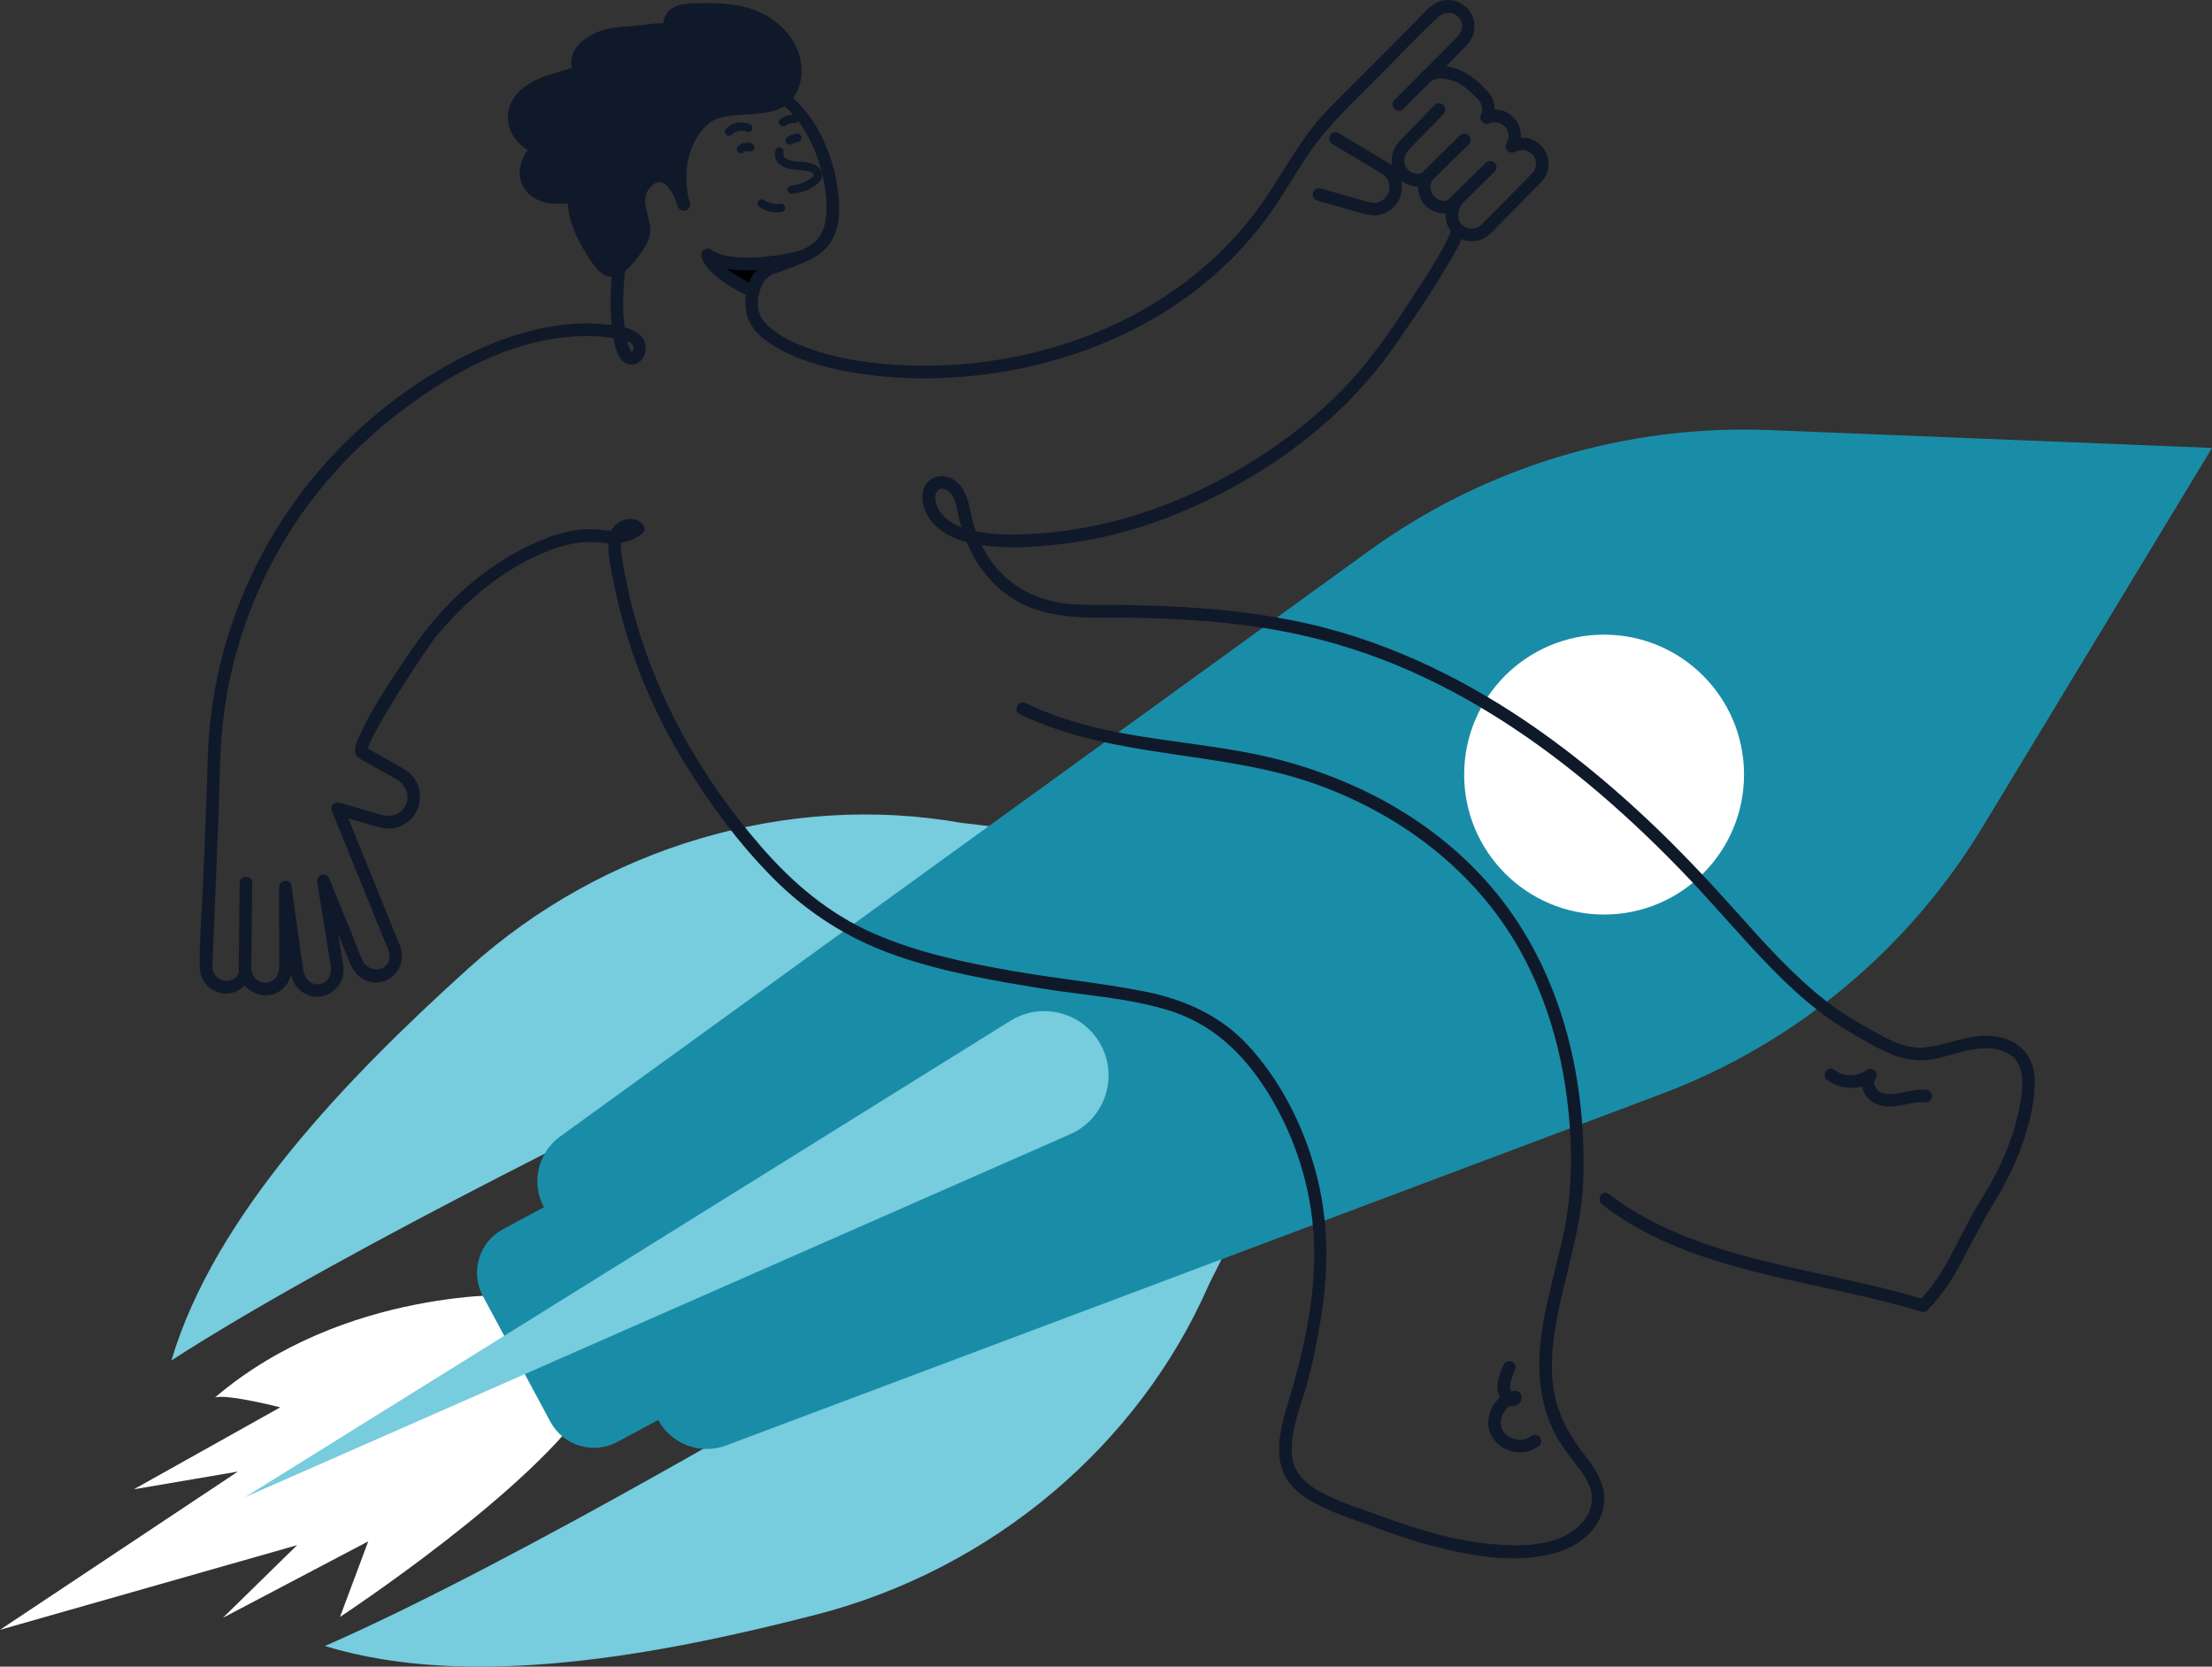<?xml version="1.0" encoding="UTF-8"?> <svg xmlns="http://www.w3.org/2000/svg" id="_Слой_2" data-name="Слой 2" viewBox="0 0 950 715.77"><rect x="0" y="0" width="950" height="715.77" fill="#333333" stroke="none"/> <defs> <style> .cls-1 { fill: #fff; } .cls-2 { fill: #10192a; } .cls-3 { fill: #198da7; } .cls-4 { fill: #77ccde; } </style> </defs> <g id="Layer_2" data-name="Layer 2"> <g> <path class="cls-1" d="M222.45,556.12s-74.22-3.53-130.08,44.01c5.7-1.46,27.99,4.28,27.99,4.28l-62.88,35.19,44.7-7.61L0,699.95l127.6-36.36-31.87,31.21,62.43-32.85-12.13,32.46s84.35-55.43,108.28-94.31"></path> <g> <path class="cls-4" d="M541.06,507.97l-21.83,43.63c-30.14,69.17-93.26,122.42-168.68,141.83-67.74,17.43-148.53,32.56-211.02,13.48,83.84-36.64,223.51-120.1,223.51-120.1"></path> <path class="cls-4" d="M461.13,359.22l-48.43-5.87c-74.31-13.05-153.56,10.21-211.37,62.38-51.92,46.86-109.13,105.88-127.71,168.53,76.83-49.69,223.51-120.1,223.51-120.1"></path> </g> <path class="cls-3" d="M851.42,355.23l98.58-162.85-190.21-7.68c-61.49-2.48-122.03,15.79-171.87,51.88L240.56,488.1c-9.59,6.95-12.57,19.92-6.96,30.35h0s-17.55,9.43-17.55,9.43c-10.33,5.55-14.21,18.43-8.66,28.76l28.99,53.96c5.55,10.33,18.43,14.21,28.76,8.66l17.55-9.43h0c5.61,10.43,18.07,15.11,29.15,10.95l401.45-150.85c57.61-21.65,106.26-62.04,138.13-114.69Z"></path> <path class="cls-4" d="M433.91,438.42L105.19,643l354.42-155.88c14.74-6.48,20.82-24.15,13.2-38.33h0c-7.54-14.04-25.37-18.79-38.9-10.37Z"></path> <circle class="cls-1" cx="688.92" cy="332.66" r="60.1"></circle> <path class="cls-2" d="M333.07,64.56c-.37,1.65-.39,3.37,.62,4.81,.91,1.3,2.24,2.11,3.7,2.66,2.85,1.07,5.94,.78,8.89,1.33,.98,.18,2.64,.44,3.09,1.51,.37,.88-.82,1.52-1.44,1.94-2.34,1.63-5.08,2.61-7.93,2.79-.97,.06-1.8,.79-1.8,1.8s.83,1.86,1.8,1.8c2.61-.16,5.12-.8,7.47-1.95,1.12-.54,2.16-1.21,3.14-1.97,1.06-.82,2.07-1.79,2.36-3.15,.63-2.9-1.74-5.1-4.27-5.91s-5.05-.67-7.56-1c-1.24-.16-2.55-.45-3.63-1.11s-1.23-1.44-.97-2.6c.51-2.26-2.97-3.23-3.48-.96h0Z"></path> <path class="cls-2" d="M602.64,46.8c8.97-8.99,18.09-17.86,26.92-26.99,2.96-3.06,4.5-7.13,3.36-11.38-1.59-5.96-7.95-9.66-13.92-8.06-4.54,1.21-8.07,5.91-11.26,9.11l-34.15,34.23c-3.69,3.7-7.04,7.25-10.26,11.41-8.53,11-14.84,23.38-23.07,34.57-24.73,33.65-62.43,54.93-102.96,63.25-17.38,3.57-35.27,4.85-52.98,3.7-13.74-.89-27.8-3.17-40.62-8.41-4.3-1.76-8.84-4.08-12.28-6.94-2.84-2.36-4.8-4.72-5.59-7.78-1.01-3.92-.11-10.86,3.81-14.26,3.69-3.2,8.91-4.18,13.4-5.75,5.35-1.87,10.44-4.46,13.62-9.34,4.58-7,4.09-16.22,2.94-24.12-3.28-22.55-19.76-51.18-46.47-45.33-12.83,2.81-24.49,11.79-32.49,21.97-9.2,11.69-13.2,26.28-15.26,40.78s-4.41,29.84-2.4,44.37c.64,4.61,1.78,14.88,8.3,14.73,5.69-.13,7.68-7.59,4.61-11.54-3.67-4.73-11.15-5.21-16.64-5.75-6.43-.63-12.91-.39-19.31,.47-13.55,1.81-26.56,6.39-38.8,12.38-24.36,11.92-46.58,29.56-64.22,50.12-19.41,22.61-33.53,49.65-41.17,78.44-3.8,14.3-6.01,29.06-6.5,43.85-.23,6.98-.46,13.97-.7,20.95-.36,10.65-.84,21.29-1.27,31.93-.51,12.49-1.6,25.11-1.54,37.61,.03,5.61,3.77,10.55,9.41,11.54s10.91-2.58,12.85-7.95h-5.22c2.29,9.03,14,12.17,19.99,4.64,2.93-3.68,2.47-8.12,2.46-12.5,0-9.93-.02-19.87-.02-29.8l-5.32,.72c1.72,12.31,2.83,24.86,5.17,37.06,1.02,5.3,5.69,9.33,11.14,9.34,6.11,0,11.18-5.09,11.36-11.15,.06-2.21-.52-4.55-.87-6.72-.63-3.9-1.25-7.81-1.88-11.71-1.12-7-2.25-14.01-3.37-21.01l-5.22,1.44c3.26,8.03,6.51,16.05,9.77,24.08,1.5,3.7,2.97,7.41,4.5,11.09,2.32,5.58,7.83,9.18,13.97,7.43,6.47-1.84,9.68-8.91,7.43-15.07-.86-2.38-1.91-4.7-2.86-7.05-4.1-10.12-8.21-20.24-12.31-30.36-3.04-7.5-6.08-15-9.12-22.5l-3.33,3.33c5.34,1.57,10.67,3.15,16.01,4.72,2.66,.78,5.21,1.52,8.03,1.18,4.87-.58,9.09-3.78,11-8.29s1.22-9.9-1.84-13.79c-1.8-2.28-4.16-3.57-6.62-4.95l-9.04-5.07-3.71-2.08c-1.31-.73-1.27-1.23-.46,.22,.37,.66,.01,.76,.31-.25,.26-.88,.59-1.73,.96-2.57,1.19-2.71,2.63-5.31,4.08-7.89,3.62-6.44,7.54-12.71,11.53-18.92,3.28-5.1,6.61-10.18,10.06-15.17,.47-.68,.94-1.35,1.41-2.02,.16-.22,.32-.45,.48-.67,.12-.16,.33-.42-.21,.28,.57-.73,1.18-1.44,1.77-2.15,4.07-4.85,8.42-9.46,13.07-13.75,10.76-9.93,23.53-18.41,37.44-23.23,6.79-2.36,13.29-3.16,20.41-2.36,6.54,.73,11.8,0,17.12-4.13,1.18-.91,.91-2.87,0-3.83-2.64-2.79-6.76-2.9-9.98-1-3.85,2.27-5.04,6.83-4.87,11.03,.21,5.39,1.51,10.89,2.58,16.16s2.33,10.56,3.77,15.77c5.78,20.96,14.56,41.06,25.86,59.62s23.76,35.45,38.6,50.39c15.08,15.18,32.64,26.25,52.84,33.29s41.9,10.78,63.21,14.22c18.32,2.95,37.52,3.96,55.25,9.75,19.49,6.36,33.06,20.78,43.18,38.18,11.13,19.12,17.46,41.27,17.91,63.41s-4.73,45.08-11.2,66.44c-2.56,8.46-5.2,17.83-3.15,26.68,1.86,8.04,8.2,13.1,15.18,16.78,7.67,4.04,15.97,6.69,24.1,9.62s15.56,5.69,23.61,7.86c17.41,4.69,37.66,8.63,55.41,3.46,8.34-2.43,16.11-7.83,19.38-16.16,3.75-9.54-1.19-18.06-6.95-25.46-6.55-8.41-11.55-17-13.4-27.65-1.76-10.1-.72-20.55,1.13-30.55,3.7-20.02,10.76-39.44,11.44-59.95,.71-21.28-1.44-42.79-7.04-63.36s-14.74-40.09-27.74-56.96c-12.35-16.02-27.93-29.35-45.31-39.66s-37.7-18.16-58.02-22.59c-22.56-4.92-45.72-6.28-68.26-11.32-11.36-2.54-22.47-6.06-32.95-11.16-3.12-1.52-5.87,3.15-2.73,4.68,39.95,19.44,86.03,15.34,127.42,30.17,37.79,13.54,70.75,39.09,89.47,75.02,9.6,18.41,15.43,38.74,18.09,59.29,2.61,20.14,2.65,40.52-1.75,60.4s-10.7,38.05-10,57.71c.33,9.37,2.5,18.59,6.89,26.9,2.3,4.36,5.28,8.21,8.3,12.08,2.84,3.64,5.93,7.56,6.98,12.15,2.26,9.82-6.3,17.85-14.84,20.72s-17.11,2.86-25.65,2.21c-17.48-1.34-34.27-6.48-50.62-12.52-7.87-2.91-15.94-5.36-23.44-9.19-7.38-3.76-13.51-8.64-13.96-17.52s2.87-17.74,5.46-26.15c3.08-10.02,5.07-20.43,6.84-30.75,3.73-21.73,3.63-43.45-2.27-64.8-5.38-19.5-15.05-38.48-28.81-53.42-11.92-12.94-27.62-19.85-44.64-23.2-18.57-3.66-37.53-5.47-56.18-8.73-20.44-3.57-41.21-7.86-60.28-16.29s-34.44-21.51-47.89-36.97c-27.57-31.69-48.34-69.38-57.31-110.56-1.08-4.96-2.06-9.97-2.78-15.01-.35-2.44-.75-5.31,.39-7.61,.85-1.7,3.28-3.33,4.91-1.61v-3.83c-4.97,3.86-10.28,2.76-16.07,2.24-6.1-.55-12.18,.58-17.96,2.48-11.54,3.78-22.4,10.06-31.98,17.45-12.71,9.81-22.86,21.57-31.64,34.85-7.35,11.12-15.37,22.53-20.67,34.82-1.35,3.13-2.76,6.75,.76,8.89,5,3.04,10.25,5.69,15.33,8.6,4.2,2.41,6.56,7.3,3.89,11.86-2.37,4.04-6.68,4.62-10.8,3.43-5.8-1.68-11.58-3.41-17.37-5.12-1.82-.54-4.12,1.37-3.33,3.33,6.11,15.07,12.22,30.14,18.34,45.21l4.44,10.96c.7,1.72,1.82,3.72,2.08,5.59,1.02,7.33-8.78,8.88-11.59,2.75-1.5-3.28-2.73-6.73-4.08-10.07-3.37-8.31-6.74-16.62-10.11-24.93-1.31-3.23-5.78-2.03-5.22,1.44,1.88,11.7,3.75,23.39,5.63,35.09,.48,2.98,.31,6.12-2.67,7.87-4.31,2.53-8.31-1-8.98-5.21-.99-6.15-1.72-12.34-2.58-18.51s-1.67-11.94-2.5-17.91c-.43-3.07-5.32-2.25-5.32,.72,0,7.86,.01,15.72,.02,23.57,0,3.76,.13,7.54,0,11.3-.24,7.23-9.99,8.61-11.83,1.35-.7-2.75-4.36-2.38-5.22,0-2.38,6.61-11.52,4.55-11.62-2.18-.02-1.17,.1-2.35,.14-3.52l.8-19.45c.56-13.59,1.13-27.17,1.67-40.76,.48-11.99,.45-24.06,1.44-36.02,2.34-28.37,11.22-56.19,25.48-80.81,13.41-23.17,31.72-43.14,53.16-59.13s45.42-28.76,71.63-30.75c6.22-.47,12.54-.3,18.69,.8,2.07,.37,7.5,1,7.92,3.74,.06,.42-.11,1.23-.39,1.51-.86,.84-.9,0-1.3-.89-.83-1.88-1.26-4.11-1.65-6.13-2.7-13.82-.16-28.83,1.6-42.64s5.24-28.73,14.02-40.28c7.53-9.91,19.09-18.88,31.59-21.02,25.08-4.28,38.4,28.02,38.99,48.17,.18,6.15-.81,12.84-5.98,16.82-3.72,2.86-8.5,3.97-12.87,5.44-4.81,1.63-9.6,3.72-12.63,7.99-3.22,4.54-4.09,11.27-2.9,16.64,1.74,7.82,9.62,13.02,16.3,16.33,11.04,5.47,23.33,8.21,35.47,9.82,15.76,2.09,31.8,2.07,47.59,.27,37-4.21,73.07-18.16,101.29-42.82,7.8-6.81,14.89-14.4,21.22-22.6,7.62-9.87,13.37-20.89,20.53-31.07,7.76-11.04,17.28-19.95,26.77-29.47s18.15-18.68,27.57-27.64c3.18-3.02,8.53-2.84,10.19,1.81,1.2,3.34-.8,5.64-2.95,7.79-5.1,5.11-10.19,10.22-15.29,15.33-3.49,3.5-6.98,7-10.47,10.5-2.46,2.47,1.36,6.3,3.83,3.83h0Z"></path> <g> <path d="M343.53,110.44s-27.54,7.14-39.67-.94c2.31,8.09,19.64,15.59,19.64,15.59,0,0,1.42-8.28,7.35-9.91,5.93-1.64,12.68-4.73,12.68-4.73Z"></path> <path class="cls-2" d="M342.81,107.83c-3.17,.82-6.41,1.4-9.64,1.88-1.39,.21-2.47,.34-4.2,.52-1.63,.16-3.26,.28-4.9,.35s-3.36,.09-5.04,.04c-.81-.03-1.62-.07-2.43-.13-.4-.03-.8-.07-1.2-.11s-.88-.1-.9-.1c-1.74-.25-3.48-.61-5.16-1.15-1.53-.49-2.56-.94-4.11-1.96-1.98-1.3-4.64,.85-3.98,3.06,1.65,5.47,6.97,9.3,11.57,12.22,2.96,1.88,6.09,3.59,9.31,4.99,1.44,.62,3.64,.28,3.98-1.62,.2-1.12,.56-2.22,.98-3.27-.22,.56,.04-.09,.1-.21,.13-.26,.25-.52,.38-.77,.26-.5,.56-.97,.87-1.43s-.13,.12,.22-.3c.2-.24,.42-.47,.64-.69,.5-.49,.38-.43,1.07-.84,.6-.35,.63-.34,1.19-.51,.93-.28,1.87-.55,2.8-.85,1.66-.55,3.3-1.15,4.93-1.8,1.88-.74,3.76-1.52,5.6-2.36,1.33-.61,1.66-2.53,.97-3.7-.8-1.37-2.37-1.58-3.7-.97-1.96,.9-3.5,1.52-5.74,2.37-1.68,.64-3.38,1.23-5.1,1.75-1.54,.46-3.05,.91-4.37,1.87-3.24,2.34-5.38,6.37-6.06,10.28l3.98-1.62c-2.97-1.29-5.84-2.85-8.59-4.54-2.36-1.45-4.29-2.78-6.2-4.54-.47-.44-.93-.89-1.37-1.36-.18-.2-.36-.39-.53-.6-.11-.13-.22-.27-.33-.4,.16,.21,.14,.19-.04-.06-.31-.43-.6-.87-.85-1.34-.13-.24-.25-.48-.36-.73,.26,.59-.08-.29-.11-.4l-3.98,3.06c5.74,3.76,13.22,4.35,19.9,4.21,6.09-.12,12.19-.95,18.15-2.16,1.24-.25,2.48-.52,3.71-.83,3.37-.87,1.94-6.1-1.44-5.22Z"></path> </g> <path class="cls-2" d="M616.14,45.12c-3.42,3.52-6.85,7.03-10.27,10.55-1.55,1.59-3.11,3.18-4.65,4.77-2.98,3.09-4.37,7.53-3.08,11.71,1.9,6.19,8.99,9.65,15.02,7.16l-3.06-3.98c-1.97,4.56-1.28,9.99,2.59,13.39s9.04,3.8,13.38,1.37l-3.7-3.7c-2.41,4.16-2.06,9.31,.95,13.06,2.82,3.51,7.76,5.03,12.07,3.69,3.83-1.19,6.5-4.63,9.23-7.39,3.77-3.83,7.55-7.65,11.32-11.48l4.37-4.44c.98-.99,1.98-1.95,2.78-3.09,2.99-4.29,2.41-10.17-1-14.03s-9.58-4.72-14.16-2.15l3.7,3.7c2.48-4.28,2.02-9.59-1.19-13.35s-8.39-4.84-12.73-3.05l3.06,3.98c1.61-3.73,1.57-8.06-.89-11.45-1.27-1.74-2.96-3.15-4.51-4.62-4.25-4.05-9.32-6.9-15.27-7.41-3.78-.32-7.69,.76-10.33,3.58-2.38,2.54,1.44,6.38,3.83,3.83,.75-.8,1.54-1.35,2.39-1.62,1.29-.4,1.94-.48,3.33-.43,2.28,.08,4.9,.89,7.01,1.97,3.25,1.66,5.59,4.19,8.32,6.86,1.72,1.69,2.42,4.32,1.45,6.56-.44,1.02-.53,2.07,.21,3.01,.61,.77,1.85,1.38,2.85,.97,2.54-1.04,5.31-.75,7.22,1.38,1.8,2,1.9,4.82,.59,7.07-1.37,2.37,1.36,5.02,3.7,3.7,2.56-1.44,5.85-.98,7.74,1.45s1.65,5.59-.37,7.74c-1.72,1.83-3.54,3.59-5.3,5.38-5.43,5.5-10.79,11.08-16.28,16.52-1.85,1.83-4.46,2.43-6.77,1.38-3.36-1.53-4.4-5.52-2.63-8.58,1.37-2.37-1.35-5.02-3.7-3.7-2.17,1.22-4.83,1.13-6.82-.52s-2.75-4.49-1.74-6.83c.44-1.02,.53-2.07-.21-3.01-.61-.77-1.85-1.38-2.85-.97-3.65,1.51-7.96-.23-8.6-4.37-.34-2.19,.71-4.21,2.36-5.9,3.62-3.72,7.24-7.44,10.86-11.15,1.21-1.24,2.42-2.49,3.63-3.73,2.43-2.5-1.39-6.33-3.83-3.83h0Z"></path> <path class="cls-2" d="M626.96,58.18c-4.81,4.73-9.61,9.46-14.42,14.19-.68,.67-1.36,1.34-2.05,2.01-1.01,.99-1.07,2.84,0,3.83s2.75,1.06,3.83,0c4.81-4.73,9.61-9.46,14.42-14.19,.68-.67,1.36-1.34,2.05-2.01,1.01-.99,1.07-2.84,0-3.83s-2.75-1.06-3.83,0h0Z"></path> <path class="cls-2" d="M638.1,69.9c-4.81,4.73-9.61,9.46-14.42,14.19-.68,.67-1.36,1.34-2.05,2.01-1.01,.99-1.07,2.84,0,3.83s2.75,1.06,3.83,0c4.81-4.73,9.61-9.46,14.42-14.19,.68-.67,1.36-1.34,2.05-2.01,1.01-.99,1.07-2.84,0-3.83s-2.75-1.06-3.83,0h0Z"></path> <path class="cls-2" d="M102.91,379.18c-.12,11.9-.24,23.8-.36,35.69-.02,1.69-.03,3.38-.05,5.07-.03,3.49,5.38,3.49,5.41,0,.12-11.9,.24-23.8,.36-35.69,.02-1.69,.03-3.38,.05-5.07,.03-3.49-5.38-3.49-5.41,0h0Z"></path> <path class="cls-2" d="M623.41,98.53c.04,.43,.02-.35,.08-.5-.09,.23-.1,.52-.18,.76-.16,.5-.34,.99-.52,1.48-.32,.85,.14-.26-.21,.49-.2,.45-.4,.89-.62,1.33-3.71,7.77-8.47,15.08-13.16,22.28-9.42,14.49-19,29.08-30.97,41.63s-26.27,23.78-41.37,32.99c-29.51,18.01-62.67,29.43-97.37,30.48-6.08,.18-12.26,.09-18.26-.98-5.26-.93-10.93-2.52-14.93-6.26-1.89-1.77-3.36-3.99-4.01-6.52-.84-3.26,.61-7.32,4.58-5.28s4.29,7.32,5.13,11.06,1.89,7.21,3.27,10.67c4.79,11.97,13.25,22.18,25.1,27.65,14.84,6.85,31.25,5.18,47.14,5.5,20.22,.41,40.49,1.66,60.43,5.17,17.99,3.16,35.55,8.27,52.43,15.25,32,13.24,61.15,32.87,87.38,55.33,13.29,11.38,25.9,23.53,37.95,36.2s23.31,26.17,35.58,38.68c6.14,6.27,12.56,12.29,19.48,17.71s14.07,9.7,21.59,13.93,15.66,8.32,24.51,7.77,17.83-5.45,27.17-5.15c3.45,.11,7.04,.95,9.91,2.95,3.5,2.44,4.83,6.38,4.92,10.51,.21,9.06-2.36,18.52-5.38,26.98s-7.25,16.6-12.06,24.26-8.38,15.12-12.4,22.8-8.5,14.96-14.6,21.13l2.63-.7c-35.94-11.04-74.27-14.37-108.88-29.68-9.54-4.22-18.65-9.38-26.92-15.76-2.76-2.13-5.46,2.57-2.73,4.68,30.5,23.54,70.26,29.9,106.86,38.18,10.15,2.3,20.28,4.75,30.23,7.8,.91,.28,1.97-.03,2.63-.7,6.41-6.49,11.23-14.18,15.44-22.23s8.27-16.09,13.05-23.83,9.14-16.41,12.23-25.27,5.54-18.42,5.31-27.66c-.22-8.67-5.03-15.39-13.42-17.83-8.92-2.6-17.75,.41-26.39,2.64-4.85,1.25-9.55,2.04-14.51,.92-4.3-.98-8.28-2.87-12.14-4.96-7.95-4.3-15.77-8.82-22.93-14.36-14.53-11.27-26.79-25.14-39.01-38.79s-24.4-26.57-37.54-38.96c-26.2-24.69-55.21-46.85-87.45-63.07-15.97-8.03-32.7-14.62-49.98-19.24-20.15-5.39-40.95-8.04-61.74-9.27-10.53-.62-21.08-.89-31.63-.97-8.32-.06-16.69,.38-24.87-1.47-13.01-2.93-23.67-10.87-29.92-22.69-1.7-3.2-3.03-6.57-4.09-10.03-1.24-4.04-1.72-8.33-3.17-12.3s-3.97-7.17-8.04-8.42c-3.69-1.14-7.76,.22-9.67,3.66-3.28,5.89,.31,13.55,4.84,17.69s10.29,6.16,16.08,7.3c12.56,2.48,25.93,1.57,38.56,.03,19.87-2.42,39.09-8.3,57.28-16.6,33.03-15.07,63.27-37.68,84.22-67.58,8.38-11.96,16.72-24.05,24.04-36.71,2.25-3.89,4.98-8.15,6.14-12.56,.13-.5,.3-1.07,.26-1.58-.3-3.44-5.72-3.48-5.41,0h0Z"></path> <path class="cls-2" d="M572.11,61.81c6.95,4.16,13.89,8.31,20.84,12.47,1.95,1.16,3.4,2.91,3.71,5.15,.45,3.3-1.67,6.44-4.64,7.36-1.83,.57-3.38,.22-5.24-.31l-6.42-1.82c-4.4-1.24-8.79-2.49-13.19-3.73-3.36-.95-4.79,4.27-1.44,5.22,4.08,1.16,8.17,2.31,12.25,3.47l7.1,2.01c2.35,.66,4.62,1.11,7.09,.69,4.54-.78,8.35-4.36,9.53-8.79s-.37-9.63-4.07-12.59c-1.22-.98-2.61-1.73-3.95-2.53l-6.68-4c-4.05-2.42-8.1-4.85-12.15-7.27-3-1.79-5.72,2.89-2.73,4.68h0Z"></path> <g> <path class="cls-2" d="M247.25,80.28c-1.91,6.4-.09,13.34,2.64,19.43,1.94,4.34,4.34,8.47,7.14,12.31,1.45,1.99,3.29,4.06,5.75,4.28,4.13,.36,12.63-11.53,13.57-15.41,1.06-4.39-2.25-10.28-2.03-15.05,.18-3.87,2.59-8.13,6.28-9.71,7.05-3.02,11.46,6.34,13.08,11.75-2.25-7.52-2.19-15.73,.19-23.21,1.78-5.62,4.97-10.97,9.78-14.37,10.05-7.11,30.9,.33,36.17-12,6.41-14.99-6.09-28.84-19.86-32.48-7.31-1.93-14.99-1.89-22.54-1.6-2.32,.09-4.74,.22-6.78,1.34-2.04,1.12-3.57,3.52-2.92,5.75,.45,1.55,1.82,2.66,3.24,3.44,3.47,1.91,7.7,2.39,11.52,1.32,.54-.15,1.17-.46,1.17-1.02,0-.66-.85-.92-1.5-.99-7.91-.79-15.68-2.21-23.49-.93-8.9,1.47-17.32,0-25.33,5.51-2.32,1.6-4.5,3.72-5.11,6.47-.62,2.79,.66,5.91,3.07,7.46s5.77,1.42,8.06-.3c-1.8-3.02-6.28-2.42-9.65-1.42-3.24,.96-6.48,1.91-9.72,2.87-7.89,2.32-17.03,5.91-18.9,13.92-1.17,5,1.24,10.47,5.38,13.51,4.14,3.04,9.7,3.79,14.69,2.61,3.29-.78,6.92-3.27,6.39-6.61-5.61,1.16-11.41,2.51-15.9,6.08-4.49,3.56-7.23,9.98-4.84,15.19,1.74,3.79,5.9,6.13,10.07,6.31,2.26,.1,9.68,.48,11.51-.85,1.33-.97,2.15-2.47,2.87-3.95,.19-.39,.38-.8,.35-1.23-.08-1.1-1.6-1.6-2.57-1.08s-1.46,1.63-1.77,2.69Z"></path> <path class="cls-2" d="M244.64,79.56c-2.79,9.79,1.57,20.12,6.51,28.45,1.22,2.06,2.54,4.07,3.99,5.97,1.33,1.75,2.83,3.4,4.87,4.31,3.33,1.49,6.11,.15,8.7-2.04s4.52-4.7,6.36-7.33c1.5-2.14,3.07-4.51,3.81-7.05,2.16-7.31-5.52-15.51,.73-21.83,.57-.58,1.33-1.14,2-1.44,.4-.17,.87-.29,1.29-.36,.46-.08-.34,.01,.11,0,.22,0,.45,0,.67,0-.44-.03,.46,.11,.68,.17,.06,.02,.56,.22,.28,.09s.32,.18,.38,.21c.7,.4,.89,.56,1.57,1.27,2.17,2.25,3.54,5.52,4.47,8.59,1.01,3.32,6.21,1.92,5.22-1.44-2.79-9.53-1.92-20.53,3.56-28.98,1.22-1.89,2.72-3.6,4.47-5.02,.59-.48,1.22-.9,1.88-1.27,.3-.17,.6-.32,.91-.47,.1-.05,.62-.27,.18-.09,.2-.08,.41-.16,.61-.24,3.29-1.21,6.09-1.45,9.4-1.7,6.54-.5,14.25-.19,19.94-3.99,6.89-4.6,8.33-14.66,5.95-22.1-2.62-8.21-9.46-14.77-17.24-18.2-4.7-2.08-9.71-3.04-14.81-3.47-2.83-.24-5.67-.3-8.51-.27s-5.54,.02-8.27,.36-5.36,1.14-7.23,3.17c-1.77,1.92-2.71,4.55-2.01,7.13,1.41,5.2,8.45,7.28,13.18,7.31,2.32,.01,5.74-.19,7.3-2.16,.91-1.14,.98-2.72,.21-3.96s-2.25-1.69-3.66-1.85c-5.64-.67-11.35-1.48-17.04-1.44-2.82,.02-5.56,.43-8.35,.79-2.41,.31-4.83,.43-7.25,.61-5.07,.37-10.06,1.04-14.67,3.31s-8.95,5.95-9.44,11.19,3.32,9.74,8.3,10.42c2.44,.33,4.99-.2,7.01-1.63,1.15-.82,1.82-2.39,.97-3.7-4.11-6.36-12.87-2.62-18.49-.96-6.05,1.78-12.5,3.43-17.68,7.2s-8.43,9.65-7.09,16.25,7.26,11.91,13.95,13.17c3.89,.73,8.13,.57,11.8-1.01,3.31-1.42,6.54-4.5,6.08-8.42-.21-1.81-1.55-3-3.43-2.61-6.35,1.31-13.02,2.98-17.93,7.49-4.25,3.9-6.96,10.39-5.09,16.09s7.65,9.08,13.58,9.33c2.11,.09,4.22,.16,6.33,.06,2.26-.11,4.75-.26,6.59-1.72,2.48-1.98,5.6-6.85,2.91-9.71-1.33-1.41-3.58-1.73-5.3-.9s-2.7,2.6-3.27,4.42c-1.06,3.33,4.17,4.75,5.22,1.44,.01-.04,.47-1.03,.46-1.05,.02,.05-.51,.15-.73,.07-.48-.17-.5-.57-.58-.98-.17-.86-.14-.4-.35,.01-.29,.56-.58,1.14-.95,1.65-.23,.32-.49,.62-.8,.88s.27-.03-.02,.04-.57,.16-.85,.22c-.16,.04-.33,.06-.49,.09,.4-.07-.04,0-.22,.02-2.96,.3-6.24,.4-9.19-.02-3.59-.5-7.07-3.09-7.46-6.82s1.9-7.71,4.89-10c4.2-3.22,9.64-4.33,14.7-5.38l-3.43-2.61c.12,.98,.05,1.3-.61,2s-1.56,1.24-2.47,1.6c-2.25,.89-4.98,1.04-7.36,.71-4.93-.67-9.3-3.85-10.59-8.78-2.64-10.09,10.05-14.33,17.58-16.55,3.42-1.01,6.83-2.18,10.29-3,1.24-.29,2.28-.48,3.59-.35,.74,.07,1.41,.36,1.74,.87l.97-3.7c-2.74,1.94-6.62,.8-7.17-2.7-.62-3.94,4.31-6.85,7.34-8.22,3.94-1.77,8.34-2.08,12.58-2.38,4.88-.34,9.72-1.31,14.61-1.32,2.88,0,5.75,.23,8.61,.53,1.44,.15,2.88,.32,4.33,.49,.8,.09,1.61,.18,2.41,.27,.29,.03,.69,.13,.97,.1,.96-.09-.24,1.07-.62-.95v-1.44c.16-.86,1.22-.93,.31-.76-.42,.08-.82,.2-1.25,.25-.67,.09-1.35,.11-2.03,.09-1.55-.03-3.1-.34-4.54-.92-2-.81-4.44-2.33-2.46-4.41s6.09-1.68,8.7-1.75c3.63-.1,7.26-.11,10.88,.17,5.99,.47,11.82,1.86,16.92,5.11,4.17,2.66,7.86,6.52,9.8,11.03s2.01,10.09-.25,14.51c-.55,1.07-.79,1.38-1.41,2.02-.85,.88-.89,.88-1.95,1.49-1.44,.83-3.23,1.37-5.32,1.76-1.12,.21-1.75,.29-2.62,.39-1.16,.13-2.33,.22-3.49,.3-2.27,.16-4.54,.28-6.81,.49-4.39,.42-9.06,1.09-12.84,3.55-5.96,3.88-9.76,10.44-11.71,17.14-2.25,7.72-2.18,16.08,.08,23.79l5.22-1.44c-1.78-5.86-5.4-13.61-12.34-14.29-4.07-.39-7.8,2.34-9.95,5.58-2.44,3.68-2.75,7.92-1.86,12.14,.67,3.15,2.47,7.11,1.42,10.16-.06,.18-.37,.83-.07,.2-.1,.22-.2,.44-.31,.66-.3,.61-.63,1.2-.98,1.79-.77,1.3-1.61,2.55-2.51,3.77-.76,1.04-1.73,2.21-2.78,3.32-.47,.5-.95,.98-1.46,1.45-.25,.23-.51,.45-.77,.67-.33,.27,.31-.22-.02,.02-.15,.11-.31,.22-.46,.33-.23,.16-.48,.29-.72,.44-.08,.05-.18,.08-.26,.13-.31,.2,.48-.14,.14-.05-.1,.03-.87,.25-.36,.14,.44-.09-.1,0-.23-.04-1.62-.45-2.74-1.97-3.68-3.29-3.14-4.36-5.9-9.15-7.79-14.19s-2.89-10.03-1.45-15.09c.96-3.36-4.26-4.79-5.22-1.44Z"></path> </g> <path class="cls-2" d="M341.25,49.22c-2.05,.01-4.1,.58-5.86,1.65-.81,.49-1.18,1.64-.65,2.47s1.61,1.17,2.47,.65c.4-.24,.81-.45,1.23-.64l-.43,.18c.8-.34,1.64-.57,2.5-.68l-.48,.06c.4-.05,.81-.08,1.21-.08,.94,0,1.85-.83,1.8-1.8s-.79-1.81-1.8-1.8h0Z"></path> <path class="cls-2" d="M322.24,53.38c-1.83-.79-3.71-1.01-5.67-.65-1.77,.33-3.45,1.24-4.72,2.51-.67,.67-.72,1.89,0,2.55s1.84,.72,2.55,0c.13-.13,.26-.25,.39-.37,.06-.05,.12-.1,.18-.15,.18-.16-.28,.19-.08,.06,.28-.19,.56-.38,.86-.54,.16-.08,.32-.16,.48-.24,.22-.1-.33,.12-.1,.04,.08-.02,.15-.06,.22-.08,.34-.12,.69-.21,1.04-.29,.08-.02,.16-.03,.24-.04,.06,0,.34-.05,.06-.01s0,0,.06,0c.1,0,.2-.02,.3-.02,.34-.02,.68-.01,1.02,.02,.08,0,.16,.02,.24,.02,.24,.02-.36-.07-.12-.01,.18,.04,.35,.07,.53,.11,.15,.04,.31,.08,.46,.13,.12,.04,.72,.28,.24,.07,.46,.2,.88,.32,1.39,.18,.42-.12,.87-.44,1.08-.83,.41-.78,.28-2.07-.65-2.47h0Z"></path> <path class="cls-2" d="M335.4,87.53c-.69,.08-1.39,.11-2.09,.07-.19,0-.37-.02-.56-.04-.09,0-.19-.02-.28-.03,.25,.04,.27,.04,.06,0-.32-.05-.64-.11-.96-.18-.67-.16-1.36-.36-1.99-.64,.4,.18,.01,0-.08-.04-.17-.08-.34-.16-.5-.25-.33-.17-.65-.36-.96-.56-.8-.51-2.03-.19-2.47,.65-.47,.89-.2,1.92,.65,2.47,2.68,1.72,6.01,2.53,9.18,2.16,.93-.11,1.85-.75,1.8-1.8-.04-.89-.8-1.92-1.8-1.8h0Z"></path> <path class="cls-2" d="M319.51,65.32c.06-.05,.12-.1,.19-.15l-.37,.28c.28-.21,.57-.38,.89-.51l-.43,.18c.34-.14,.69-.23,1.05-.28l-.48,.06c.36-.05,.73-.05,1.09,0l-.48-.06c.26,.04,.52,.1,.77,.18,.43,.15,1.01,.04,1.39-.18s.73-.65,.83-1.08c.11-.46,.08-.98-.18-1.39s-.62-.67-1.08-.83c-.98-.34-2.04-.34-3.05-.15s-1.92,.71-2.69,1.37c-.33,.29-.53,.85-.53,1.28s.2,.97,.53,1.28,.8,.55,1.28,.53,.9-.2,1.28-.53h0Z"></path> <path class="cls-2" d="M340.01,61.92c.37-.22,.76-.41,1.16-.58l-.43,.18c.69-.29,1.4-.5,2.14-.64,.42-.08,.87-.47,1.08-.83,.23-.39,.32-.96,.18-1.39s-.41-.86-.83-1.08l-.43-.18c-.32-.09-.64-.09-.96,0-1.3,.24-2.58,.73-3.72,1.4-.39,.23-.71,.64-.83,1.08s-.07,1.01,.18,1.39,.62,.72,1.08,.83,.96,.07,1.39-.18h0Z"></path> <path class="cls-2" d="M645.9,585.89c-2.03,4.4-3.97,9.61-1.79,14.33,.98,2.12,2.78,3.67,5.2,3.7,2.59,.04,4.79-2,4.05-4.69-.41-1.5-1.89-2.15-3.33-1.89-6.33,1.14-10.94,7.5-10.88,13.79,.06,6.79,5.6,11.71,12.06,12.5,3.62,.44,7.04-.59,9.9-2.81,1.16-.9,.94-2.89,0-3.83-1.14-1.14-2.67-.9-3.83,0-1.73,1.34-4.4,1.61-6.55,1.09-2.44-.59-4.53-1.95-5.61-4.26-.95-2.03-.65-4.75,.5-6.88,1.28-2.37,3.22-3.91,5.85-4.39l-3.33-1.89c-.12-.98,.18-1.64,.9-1.95,.42-.21,.47-.26,.14-.15-.01,.05,.46-.23,0-.06,.26,.04,.29,.03,.09-.02-.18-.06-.17-.05,.06,.03,0-.05,.2,.56-.03-.07-.37-.97-.75-1.66-.75-2.72,0-2.46,1.01-4.9,2.02-7.1,.61-1.33,.38-2.92-.97-3.7-1.17-.68-3.09-.36-3.7,.97h0Z"></path> <path class="cls-2" d="M784.41,463.52c5.77,4.53,14.31,5.09,20.28,.53l-3.28-4.25c-1.92,2.35-2.45,5.33-1.41,8.21,1.12,3.11,3.45,5.25,6.52,6.39,6.82,2.54,13.63-1.57,20.51-.98,1.46,.12,2.71-1.33,2.71-2.71,0-1.57-1.24-2.58-2.71-2.71-5.66-.48-11.04,2.32-16.68,1.75-1.88-.19-3.73-.93-4.67-2.38-.38-.59-.73-1.51-.78-1.94-.06-.53-.02-.85,.05-1.11,.06-.24,.19-.58,.3-.7,.85-1.05,1.11-2.43,.21-3.55-.76-.95-2.41-1.53-3.49-.7-3.88,2.97-9.73,3.44-13.72,.32-1.15-.9-2.71-1.12-3.83,0-.94,.94-1.16,2.92,0,3.83h0Z"></path> </g> </g> </svg> 